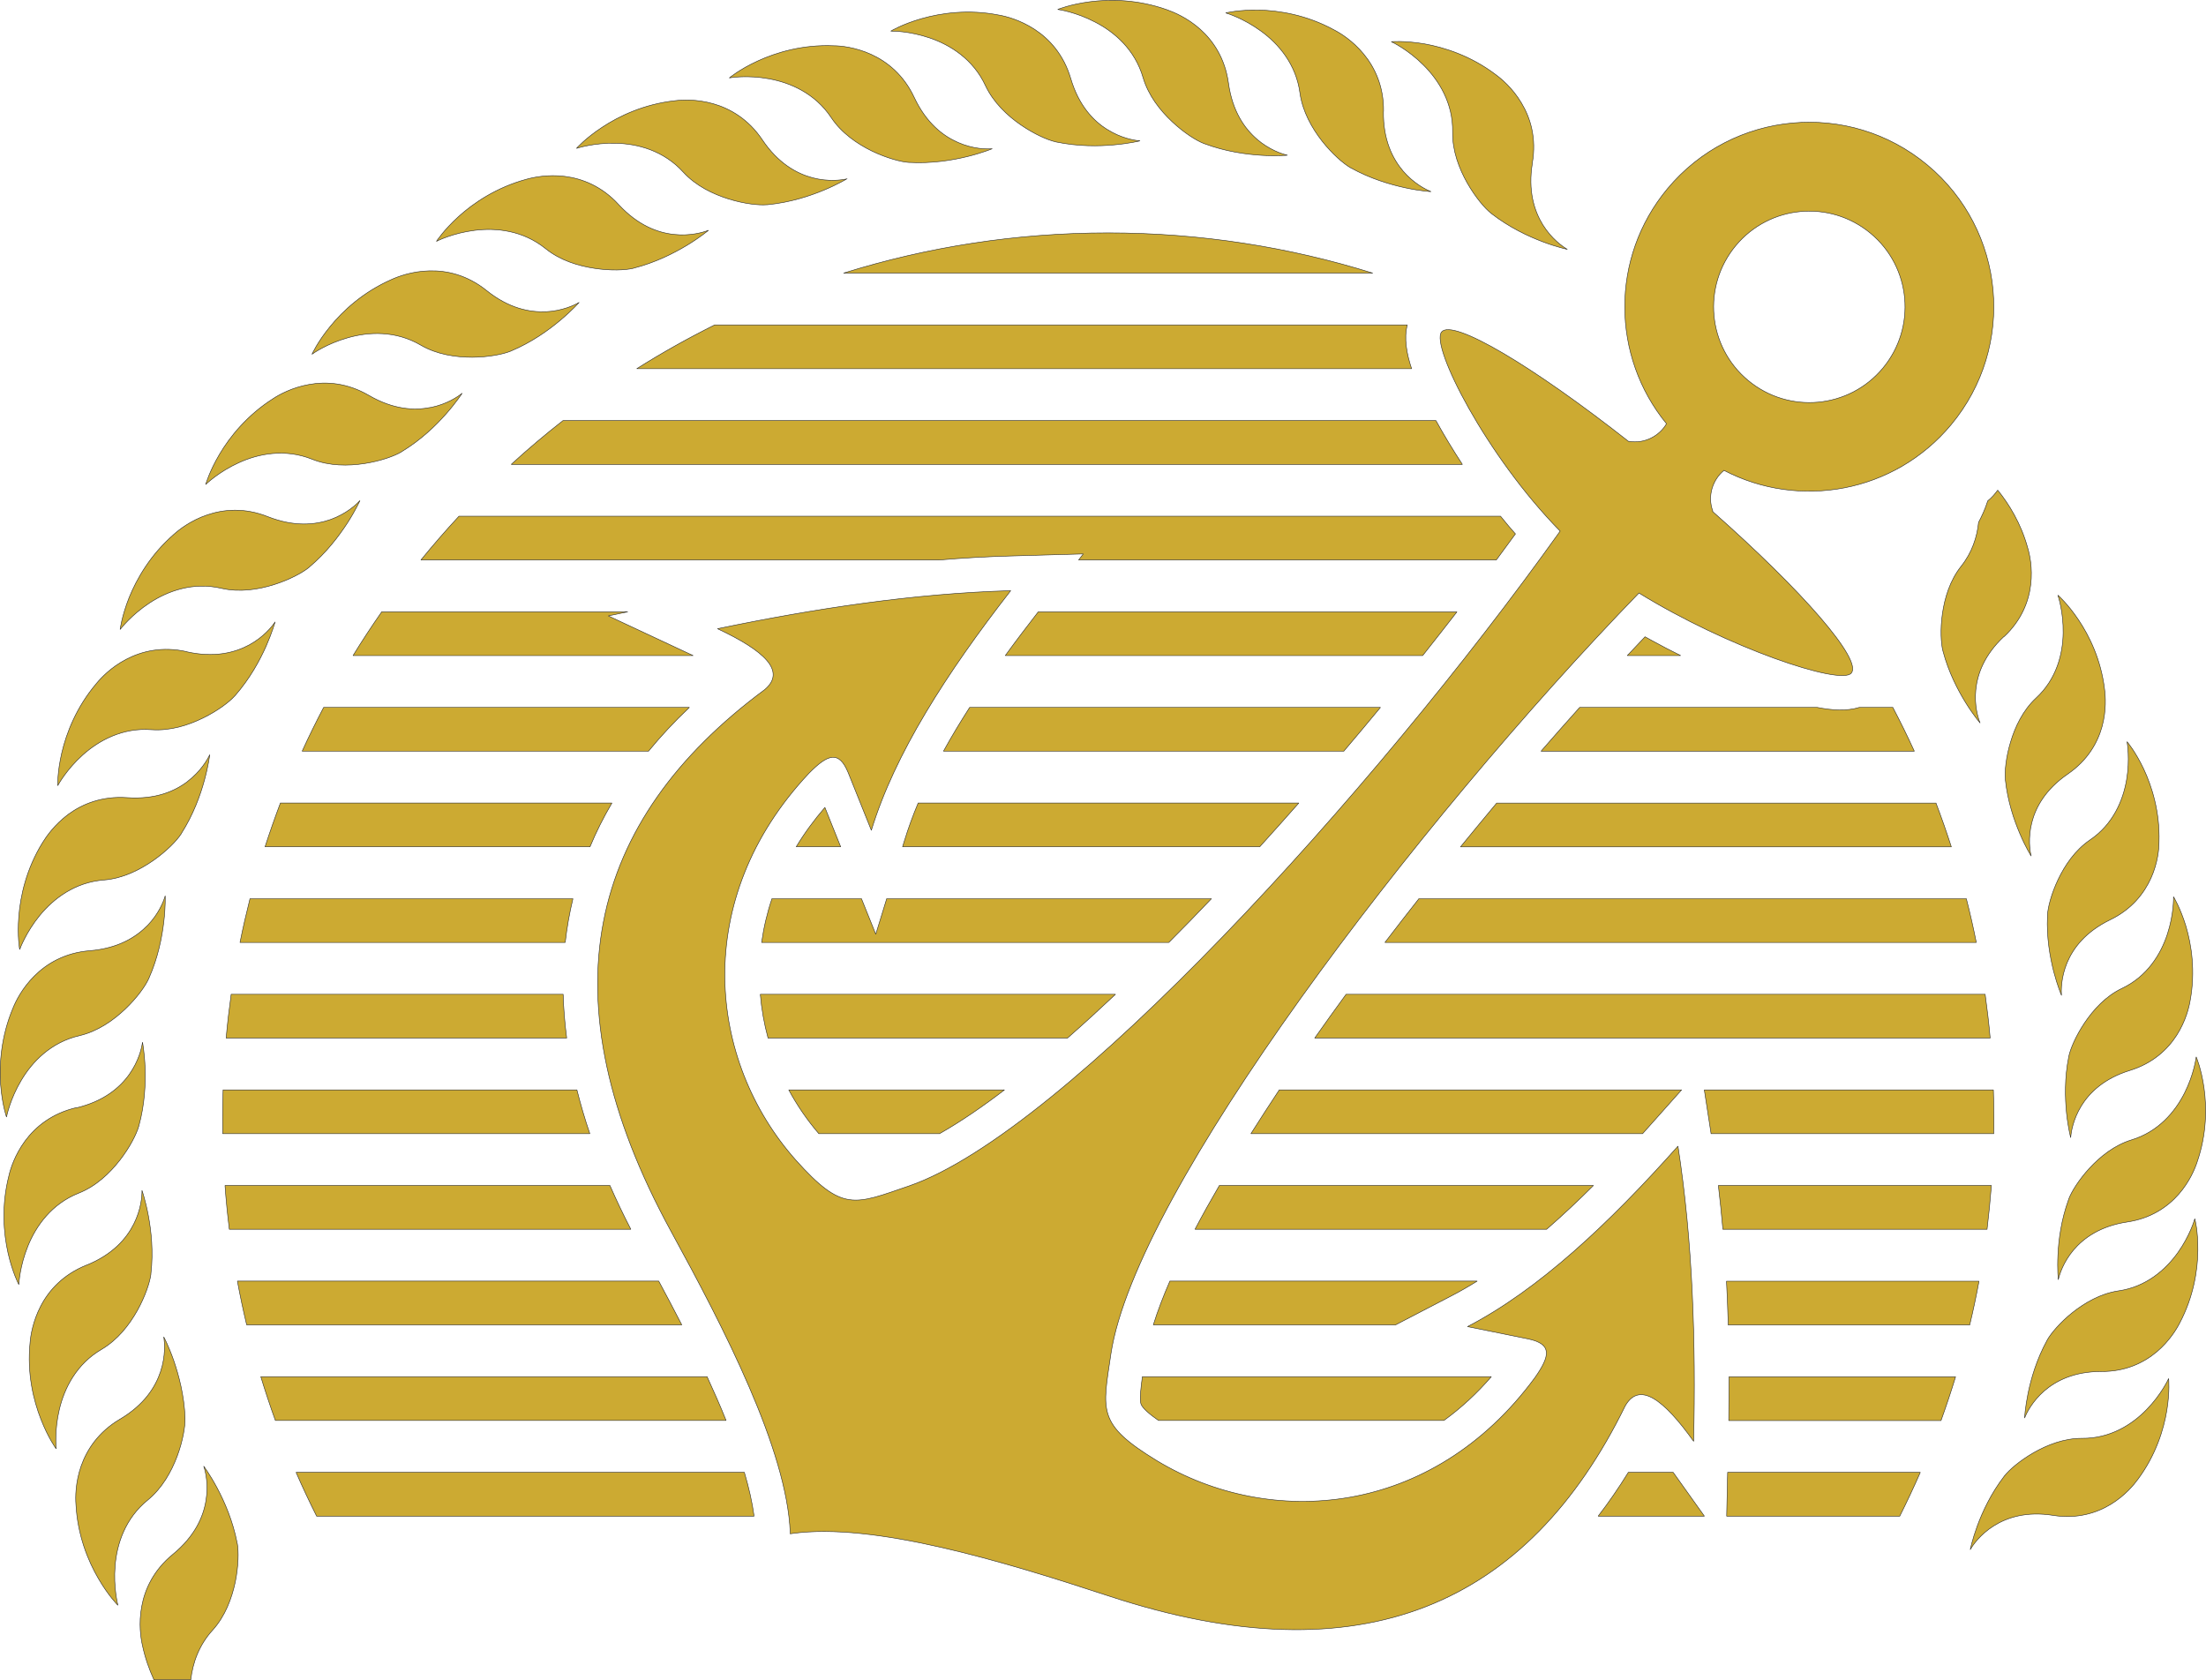 <?xml version="1.0" encoding="UTF-8"?> <svg xmlns="http://www.w3.org/2000/svg" xmlns:xodm="http://www.corel.com/coreldraw/odm/2003" id="_Слой_1" data-name=" Слой 1" version="1.1" viewBox="0 0 2545.1 1938.4"><defs><style> .cls-1 { fill: #ccaa32; fill-rule: evenodd; stroke: #2b2a29; stroke-miterlimit: 1.4; stroke-width: .6px; } </style></defs><path class="cls-1" d="M1988.9,542.8c-12.9,10.5-19.3,29.5-12.8,46.9l-.3.4c103.9,91.8,173,171.1,160.1,186.5-12.2,14.7-143.2-29.5-245-92.4-258.3,266.5-580.5,689.6-609.2,877.7-9.8,66.4-16.3,81.1,53.2,123.5,130.5,78.8,317.2,65.5,436-96,17.7-25.2,19.9-38.6-7.4-44.5l-70.4-14.3c82-42.6,162.7-118.2,242.8-208.2,17.1,110.3,20.7,226.1,18.1,340.6-34.6-48.5-62.7-69.6-79-40.8-112,228.6-302.6,315.6-594.9,219.5-122-40.1-271.9-85.7-366.7-72.3l-1.7.3v-1.7c-4-95.7-76-234.8-137.6-347.5-147.4-270-96.4-473.3,108.1-624.8,25.4-21.2-.4-45-54.4-70.3,112.2-23.3,226.7-40.7,338.3-43.9-74.1,95.1-133.8,188.2-160.8,276.5l-26.8-66.7c-10.7-25.8-23.5-21.1-45.1.8-137.3,146.1-116.6,332.1-15.4,446.2,54.3,60.7,67.6,51.6,131.1,29.9,179.2-62.1,535.4-453.4,750.9-755.4-85.2-86.6-149.9-214-136.8-229.8,13-15.6,105.3,39.4,216,126.5l.2-.3c17.9,3.1,35.1-6.2,43.3-20.3-63.5-77.4-65.3-191.4,1.1-271.2,75.2-90.4,209.5-102.6,299.8-27.4,90.4,75.2,102.6,209.5,27.4,299.8-65.4,78.5-175.2,98-262.2,52.5h0v.2ZM216.5,901.5c15-11.5,22.8-24.9,25.5-30.8,0,0-1.4,12-6.1,29.3-4.7,17.3-12.7,39.7-26.7,61.7l-.3.6h0c-5.1,7.8-16.7,19.8-32.3,30.7-15.6,10.8-35.1,20.6-56.5,22.3-33.7,2.5-58.4,21.7-74.2,40.9-15.8,19.3-22.8,38.3-23.2,39.3,0,0-2.9-15-1-38.2,1.8-23.1,8.5-54.6,27.4-85.1,4.1-6.7,13.7-20.8,29.9-32.8,16.1-11.8,38.7-21.1,67.5-19.1,32.8,2.3,55.1-7.3,70.1-18.8h-.1ZM1583.8,315.1h-610.6c96.4-30.1,199-46.4,305.3-46.4s208.9,16.3,305.3,46.4h0ZM1628.6,425.4h-894c29-18.3,59-35.1,89.9-50.5h799.1c-4,15.4-.8,33.2,5,50.5h0ZM1687.2,535.8H589.8c19.2-17.6,39.1-34.4,59.7-50.5h1007.2c9.4,17,19.6,33.9,30.5,50.5h0ZM1726.3,646.1h-481.9l5.4-7-84.8,2.4c-27.2.8-54.4,2.3-81.6,4.6H485.6c14.1-17.3,28.7-34.1,43.9-50.5h1201.7c3.1,3.8,6.2,7.6,9.3,11.3,2.6,3.1,5.2,6.1,7.9,9.1-7.3,10.1-14.7,20.1-22.1,30.1h0ZM1938.8,756.4h-61.4c6.8-7.3,13.6-14.5,20.5-21.7,3,1.7,6,3.4,9.1,5,10.4,5.7,21.1,11.3,31.9,16.6h0ZM1641.3,756.4h-481.5c12.7-17.5,25.5-34.3,38-50.4h0c0,0,483.1,0,483.1,0-13.1,16.9-26.3,33.7-39.6,50.5h0ZM799.8,756.4h-392.5c10.5-17.2,21.6-34,33.1-50.5h283.9l-22.5,4.7,97.9,45.8h0ZM2183.8,816.2c8.7,16.6,17,33.4,24.8,50.5h-430.7c14.7-16.9,29.6-33.8,44.6-50.5h274c16.8,3.3,34.1,4.5,48.6,0h38.7ZM1550.3,866.7h-461.8c9.4-17.1,19.6-33.9,30.2-50.5h474c-14,16.9-28.1,33.8-42.3,50.5h0ZM748.1,866.7h-399.5c7.8-17.1,16.1-33.9,24.8-50.5h422c-17.4,16.4-33.1,33.3-47.2,50.5h0ZM2233.6,926.6c6.3,16.6,12.2,33.4,17.7,50.5h-566.3c13.8-16.9,27.7-33.7,41.7-50.5h506.9ZM1453.4,977h-412.1l2.3-7.4c4.4-14.4,9.7-28.8,15.7-43.1h439.2c-14.9,16.9-29.9,33.7-45.1,50.5ZM969.9,977h-51.3c9.6-15.9,20.7-31,33.1-45.4l18.2,45.4ZM680.7,977h-374.9c5.5-17,11.4-33.8,17.7-50.5h382.5c-9.7,16.5-18.2,33.4-25.3,50.5ZM2268.6,1036.9c4.3,16.7,8.1,33.5,11.5,50.5h-682.3c13-17,26-33.8,39.2-50.5h631.6ZM1348.5,1087.4h-469.8c2.4-17.3,6.4-34.2,11.9-50.5h103.3l16.5,41,12.6-41h374.7c-16.2,17-32.6,33.9-49.2,50.5h0ZM652.2,1087.4h-375.3c3.4-17,7.3-33.8,11.5-50.5h372.6c-4,16.6-7,33.4-8.9,50.5h.1ZM2290.3,1147.2c2.3,16.7,4.3,33.5,5.8,50.5h-779.3c11.9-16.9,24-33.8,36.2-50.5h737.3ZM1231.5,1197.7h-345.4c-4.5-16.5-7.5-33.4-8.9-50.5h409.8c-8.8,8.3-17.7,16.5-26.6,24.7-8.8,8-18.4,16.7-28.8,25.8h0ZM653.9,1197.7h-393c1.5-16.9,3.5-33.8,5.8-50.5h383c.5,16.7,1.9,33.5,4.1,50.5h.1ZM2299.8,1257.5c.3,11,.6,22,.6,33s0,11.7-.2,17.5h-326.1l-7.8-50.5h333.5,0ZM1895.1,1308h-451.9c10.7-16.9,21.6-33.7,32.7-50.5h464.2l-34.1,38.3c-3.6,4-7.2,8.1-10.9,12.2h0ZM1084.1,1308h-139.4c-13.4-15.6-25-32.5-34.7-50.5h248.9c-24.6,18.8-50.2,36.5-74.9,50.5h.1ZM680.4,1308h-423.5c0-5.8-.1-11.6-.1-17.5,0-11,.2-22,.6-33h408.2c4.2,16.7,9.1,33.5,14.9,50.5h-.1ZM2297.5,1367.8c-1.3,17-3,33.8-5,50.5h-304.8c-1.5-16.9-3.2-33.7-5.2-50.5h315ZM1784.4,1418.3h-405.7c9.2-17.5,18.8-34.5,28.1-50.5h431.6c-17.3,17.3-35.4,34.3-54,50.5h0ZM727.7,1418.3h-463.1c-2.1-16.7-3.8-33.5-5-50.5h444.1c7.3,16.7,15.3,33.5,24.1,50.5h0ZM2283.2,1478.2c-3.1,17-6.7,33.8-10.7,50.5h-278.6c-.5-16.8-1.1-33.7-2-50.5h291.4-.1ZM1610.1,1528.6h-279.5c5.1-16.3,11.6-33.3,19.1-50.5h354.6c-9.8,6.1-19.7,11.8-29.7,17l-64.5,33.5h0ZM786.5,1528.6h-501.9c-4-16.7-7.6-33.5-10.7-50.5h486.1c8.5,15.8,17.5,32.8,26.6,50.5h0ZM2256.2,1588.5c-5.2,17-10.8,33.8-16.8,50.5h-244.9c.2-16.8.3-33.6.3-50.5h261.5,0ZM1665.8,1638.9h-329.2c-9.4-6.5-18.7-14.1-20.3-19.2-1.7-5.1,0-18.9,1.7-31.3h402.6c-16.4,19-34.7,36-54.7,50.5h0ZM837.7,1638.9H317.7c-6-16.6-11.6-33.5-16.8-50.5h514.9c7.7,16.8,15.2,33.7,21.9,50.5h0ZM2215.5,1698.8c-7.5,17.1-15.4,33.9-23.7,50.5h-199.7l1.1-50.5h222.3ZM1966.4,1749.3h-122.6c12.1-15.7,23.7-32.5,34.8-50.5h51.8l36,50.5h0ZM869.9,1749.3h-504.6c-8.3-16.6-16.3-33.4-23.7-50.5h517.2c5.2,17.7,9.1,34.7,11.2,50.5h-.1ZM2368.9,1748.4c-31.2-4.9-53.4,2.5-68.8,12.2-15.3,9.7-23.9,21.9-27,27.4,0,0,2.3-11.5,8.2-27.6,6-16.2,15.6-37.1,30.8-56.9l.3-.5h.1c0,0,0,0,0,0,5.4-7,17.6-17.6,33.5-26.8,15.9-9.1,35.4-16.8,56.1-16.7,32.5.3,57.7-15.9,74.5-33.2,16.8-17.2,25-34.8,25.4-35.8,0,0,1.5,14.7-2.1,36.8-3.6,22.1-12.7,51.7-33.3,79.4-4.4,6.1-14.9,19-31.4,29-16.4,10-38.9,17.1-66.4,12.7h0ZM2424.5,1582.4c-31.6,0-52.3,10.6-66.1,22.5-13.7,12-20.3,25.3-22.6,31.2,0,0,.6-11.6,4-28.5,3.5-16.9,9.8-39,21.8-60.9l.3-.6h0c4.4-7.8,14.8-20.2,29-31.6,14.4-11.4,32.5-22,53-25.1,32.1-4.5,54.6-24.5,68.6-44s19.4-38.2,19.7-39.3c0,0,3.8,14.3,3.5,36.8-.2,22.3-4.8,53-20.9,83.5h0c-3.4,6.7-11.8,20.9-26.6,33.4-14.8,12.4-35.8,22.8-63.7,22.6h0ZM2454.2,1409.9c-31.2,4.7-50.1,18.5-61.9,32.3-11.7,13.9-16.3,28.2-17.6,34.3,0,0-1.3-11.6-.4-28.8.8-17.2,3.7-40,12.2-63.5l.2-.7h0c3.1-8.3,11.5-22.1,23.9-35.6,12.4-13.4,28.7-26.6,48.5-32.7,31.1-9.4,50.3-32.5,61.2-54,10.8-21.4,13.4-40.6,13.5-41.8,0,0,5.9,13.6,9,35.8,3.2,22.1,3.3,53.1-8,85.7h0c-2.3,7.1-8.5,22.5-21.2,37s-32,28-59.5,32h.1ZM2401.2,1276.1c-9.5,15.5-11.8,30.3-12.2,36.5,0,0-3-11.3-4.8-28.4-1.7-17.2-2.4-40.2,2.5-64.7v-.7h.1c1.8-8.6,8.1-23.6,18.3-38.8,10.2-15.1,24.3-30.7,43-39.6,29.4-13.9,44.9-39.7,52.4-62.5s7.2-42.2,7.1-43.3c0,0,7.8,12.6,14.3,33.9,6.4,21.5,11.2,52,4.9,86-1.2,7.4-5,23.5-15.4,39.8s-27.4,32.5-54,40.7c-30.1,9.3-46.8,25.8-56.3,41.2h0ZM2411.1,969.2c26.9-18.1,38.4-46,42.4-69.6s.7-42.8.5-43.9c0,0,9.6,11.2,19.2,31.5,9.5,20.2,18.8,49.7,17.7,84.2h0c0,7.4-1.3,24-9.2,41.6s-22.2,36.2-47.3,48.3c-28.3,13.8-42.4,32.5-49.5,49.3-7,16.8-7.1,31.7-6.5,37.9,0,0-4.6-10.7-9-27.4-4.2-16.7-8.4-39.4-7.2-64.3v-.9h0c.4-8.8,4.4-24.5,12.2-41,7.9-16.6,19.6-34,36.7-45.7h0ZM2385.6,893.1c-26,17.9-37.1,38.6-41.5,56.1-4.4,17.6-2.3,32.4-.7,38.5,0,0-6.3-9.9-13-25.7-6.8-15.9-14.2-37.6-16.8-62.5v-.7h0c-.8-8.9.7-25,6-42.6,5.2-17.5,14.2-36.6,29.3-50.7,23.9-22,31.1-51.2,31.4-75.3.4-23.9-5.7-42.4-6.1-43.5,0,0,11.2,9.6,23.7,28.3,12.5,18.5,26.2,46.3,30.2,80.6,1,7.4,2.2,24-2.9,42.6-5.1,18.6-16.6,39.1-39.5,54.8h0ZM2312.1,734.3c-23,21.5-30.8,43.6-32.6,61.7-1.8,18.1,2.6,32.4,5,38.2,0,0-7.6-8.8-16.7-23.5-9.1-14.7-19.7-35.1-26.1-59.2v-.6c-.1,0-.2,0-.2,0h0c-2.1-8.6-3.1-24.7-.5-42.8s8.6-38.3,21.4-54.5c12.8-16,18.6-33.9,20.3-50.9,3.3-6.2,7.5-15,10.6-24.8,4.3-3.4,8.1-7.7,11.5-12.4,13.1,16.2,26.8,38.4,34.5,66.3h0c2.2,7.2,5.9,23.3,3.6,42.6-2.2,19.1-10.4,41.1-30.8,60.2h0v-.2ZM220.1,1938.1h-42.5c-5.5-12-10.3-25.5-13.4-40.3-1.7-7.6-4.4-24.6-.7-44.3,3.6-19.8,13.6-42,36.1-60.3,25.3-20.9,34.9-43.1,38-61.7s-.4-33.7-2.6-39.9c0,0,7.3,9.7,15.7,25.5,8.4,15.8,18,37.7,22.9,63.2v.7h.2c1.6,9,1.4,25.8-2.4,44.5-4,18.6-11.5,39.1-25.9,55.1-16.1,17.6-23.2,38.2-25.4,57.6h0ZM1768,187.8c-5.4,32.3,2.1,55.5,12,71.6,10,16,22.6,25,28.3,28.3,0,0-11.9-2.5-28.6-8.8-16.8-6.4-38.4-16.5-58.9-32.4l-.6-.5h0c-7.2-5.7-18.1-18.5-27.5-35-9.3-16.5-17.1-36.9-16.8-58.4.7-33.8-16.1-60.2-33.8-77.7-17.6-17.6-35.8-26.3-36.9-26.8,0,0,15.2-1.4,38.2,2.5,22.9,4.1,53.5,13.7,82.1,35.4h0c6.3,4.6,19.6,15.5,29.8,32.8,10.4,17.2,17.5,40.6,12.6,69.1h.2ZM1596.1,128.5c-.5,32.8,10.5,54.5,22.7,68.9,12.3,14.3,26.2,21.3,32.2,23.7,0,0-12.1-.6-29.6-4.4-17.6-3.8-40.5-10.5-63.1-23.1l-.6-.3h0c-7.9-4.7-20.7-15.6-32.4-30.5-11.7-15-22.5-34-25.5-55.3-4.4-33.4-24.9-57.1-45.1-71.7-20.1-14.7-39.4-20.6-40.6-20.9,0,0,14.9-3.7,38.2-3.3,23.2.5,54.9,5.5,86.5,22.7h0c7,3.6,21.7,12.4,34.4,27.9,12.8,15.4,23.4,37.5,23,66.3h0ZM1450,160.5c14.3,12.3,29.1,17.2,35.4,18.6,0,0-12,1.2-29.9.1-17.9-1.1-41.6-4.3-65.9-13.4l-.6-.2h0c-8.6-3.3-22.9-12.2-36.7-25.2-13.9-13-27.4-30.2-33.5-50.8-9.4-32.4-33.1-52.7-55.3-64.1-22.1-11.6-42.1-14.5-43.2-14.6,0,0,14.1-5.9,37.3-8.9,23-3,55.1-2.8,88.9,9.3,7.4,2.6,23.3,9.1,38.2,22.4,15,13.4,28.7,33.6,32.6,62.3,4.5,32.4,18.6,52.3,32.9,64.6h-.1ZM1277.5,149.4c16,10.1,31.3,12.6,37.8,13.1,0,0-11.7,3-29.6,4.6-17.8,1.7-41.7,2-67.2-3.3l-.7-.2h0c-9-2-24.4-8.7-40.1-19.5-15.6-10.8-31.5-25.7-40.7-45.2-14.2-30.6-40.7-47.1-64.3-55.1-23.6-8.1-43.8-8-45-7.9,0,0,13.1-8,35.5-14.4,22.3-6.4,54.1-11.1,89.3-4.1h0c7.7,1.3,24.4,5.5,41.2,16.5,16.7,10.9,33.4,28.8,41.6,56.6,9.3,31.5,26.2,48.9,42.2,59h0ZM1049.3,187.4h-.8c-9.1-.6-25.4-4.9-42.5-13.1-17.1-8.4-35.1-20.7-47-38.6-18.7-28.1-47.4-40.4-71.9-44.8-24.6-4.5-44.5-1.3-45.7-1,0,0,11.7-9.9,32.9-19.6,21.1-9.7,51.9-19.1,87.7-17.5,7.8,0,25,1.7,43.2,10,18.2,8.3,37.4,23.5,49.6,49.7,14,29.6,33.3,44.4,50.6,51.9,17.3,7.6,32.8,7.8,39.4,7.2,0,0-11.2,4.7-28.6,9-17.5,4.3-41,8.2-66.9,6.8h0ZM977.3,206.2s-10.3,6.3-26.8,13.2c-16.6,6.9-39.2,14.3-65.1,16.8h-.7c-9.2.8-25.9-1-44-6.6-18.2-5.7-37.8-15.1-52.4-31-22.7-25-52.9-32.8-77.9-33.3-24.9-.7-44.2,5.6-45.3,5.9,0,0,10-11.5,29.5-24.3,19.4-12.9,48.4-26.8,84.1-30.7,7.7-1,24.9-2,44.2,3.5s40.5,17.6,56.6,41.6c18.3,27.2,39.6,38.9,57.9,43.8,18.2,4.8,33.7,2.7,39.9,1.2h0ZM817.3,265.8s-9.2,7.8-24.5,17.1c-15.4,9.3-36.6,20.1-61.8,26.5l-.6.2h0c-8.9,2.1-25.7,2.9-44.5,0-18.8-2.8-39.7-9.2-56.4-22.7-26.3-21.2-57.3-24.3-82.1-21.1-24.7,3.1-42.8,12-43.9,12.7,0,0,8.2-12.9,25.5-28.6,17.2-15.6,43.7-33.7,78.4-43.1h0c7.5-2.1,24.3-5.8,44.2-3.3s42.7,11.2,62.2,32.6c22.3,24.1,45.1,32.4,63.9,34.4,18.7,2,33.6-2.4,39.7-4.8h0ZM629.7,359.7c18.8-.9,32.9-7.5,38.5-10.8,0,0-8,9.1-21.7,20.6s-33.1,25.5-57,35.5l-.7.3h0c-8.5,3.4-24.9,6.8-44,6.9-19,0-40.6-3.1-59.2-13.9-29.2-17.1-60.3-15.5-84.3-8.6-24,6.7-40.5,18.3-41.4,19.1,0,0,6.2-14.1,21-32.1,14.6-18,38.1-39.9,71-54.3,7.1-3.2,23.1-9.4,43.2-9.9,20-.6,43.9,4.6,66.4,22.8,25.6,20.5,49.5,25.2,68.4,24.3h-.2ZM496.7,470.2c18.6-3.7,31.5-12.4,36.5-16.5,0,0-6.5,10.2-18.4,23.7-11.9,13.5-29,30.2-51.2,43.6l-.5.4h0c-7.9,4.7-23.7,10.5-42.5,13.4s-40.6,3-60.6-5c-31.3-12.5-62-6.3-84.6,4.1-22.7,10.3-37.3,24.3-38.1,25.1,0,0,4.1-14.8,15.9-34.8s31.8-45.2,62.1-64.4h0c6.5-4.3,21.5-12.7,41.3-16.2,19.7-3.6,44-2,69,12.6,28.4,16.5,52.6,17.6,71.2,13.9h0ZM309.2,596.2c30.5,11.9,54.7,9.4,72.5,3.1,17.8-6.5,29.2-16.9,33.6-21.8,0,0-4.9,11.1-14.6,26.1-9.8,15-24.1,34.1-44,50.8l-.5.5h0c-7.2,5.8-21.9,13.9-40,19.6-18.1,5.7-39.7,9.1-60.7,4.3-32.8-7.7-62.2,3.2-83,16.9-20.9,13.7-33.2,29.7-33.9,30.6,0,0,1.8-15.2,10.4-36.9,8.7-21.5,24.6-49.5,51.7-73,5.8-5.2,19.3-15.9,38.3-22.3,19-6.5,43.3-8.7,70.2,2.1h0ZM215.4,752c32,7.2,55.5,1,72.1-7.9,16.6-9,26.4-21.2,29.9-26.6,0,0-3.2,11.7-10.4,28.1-7.3,16.4-18.6,37.3-35.7,56.9l-.5.5h0c-6.2,6.9-19.5,17.1-36.5,25.4-17.1,8.4-37.9,15-59.4,13.5-33.6-2.6-61,12.6-79.5,29.2-18.6,16.7-28.3,34.4-28.8,35.4,0,0-.6-15.3,4.7-38,5.3-22.6,16.7-52.6,40-80,5-6.1,16.7-18.7,34.5-27.9,17.8-9.3,41.5-15.1,69.7-8.7h0ZM170.1,1067.9c13.1-13.6,18.8-28.1,20.5-34.4,0,0,.5,12.1-1.6,29.9s-6.6,41.3-17.1,65l-.3.7h0c-3.8,8.5-13.5,22.2-27.3,35.3-13.8,13.1-31.7,25.6-52.6,30.5-32.9,7.6-54.5,30.1-67.2,51.6-12.8,21.4-16.8,41.2-17,42.3,0,0-5.1-14.4-6.8-37.7-1.6-23.1.4-55.2,14.4-88.3,2.9-7.2,10.3-22.6,24.6-36.8,14.2-14.2,35.1-26.8,63.9-29.1,32.7-2.7,53.3-15.6,66.5-29.1h0ZM87.9,1278.3c31.9-7.6,50.3-23.4,61.3-38.8,10.9-15.4,14.4-30.6,15.2-37.1,0,0,2.3,11.9,3,29.8.6,17.9-.3,41.8-7.2,66.8l-.2.7h0c0,0,0,0,0,0-2.6,8.9-10,23.8-21.7,38.9-11.7,15-27.5,30.1-47.5,38-31.3,12.4-49.3,38-58.6,61.1-9.4,23.1-10.4,43.3-10.5,44.4,0,0-7.2-13.5-12.4-36.3-5.1-22.6-7.9-54.7,1-89.4h0c1.7-7.6,6.8-24,18.7-40.1s30.7-31.7,58.9-38.3h0v.3ZM99.6,1459.8c30.3-12.2,46.2-30.7,54.7-47.5s9.7-32.4,9.5-38.9c0,0,4,11.4,7.3,29s6,41.4,3,67.1v.7h0c-1.2,9.2-6.4,25.2-15.6,41.8-9.3,16.6-22.6,33.8-41.2,44.8-29.2,17-43,44.9-48.8,69.2-5.8,24.2-3.8,44.3-3.7,45.6,0,0-9.2-12.4-17.6-34.1-8.5-21.6-16.2-52.9-12.5-88.5.6-7.8,3.2-24.8,12.5-42.5,9.3-17.8,25.6-36,52.5-46.8h-.1ZM138.3,1637.5c28.2-16.7,41.1-37.3,47-55.2,5.9-18,4.7-33.5,3.6-39.9,0,0,5.7,10.6,11.6,27.5,5.8,17,12,40,13,65.9v.9c.2,9.1-2.5,25.7-9.1,43.5-6.7,17.8-17.3,36.9-33.9,50.5-26.2,21.2-35.7,51-37.7,75.8-2.1,24.9,3,44.4,3.2,45.6,0,0-10.9-10.8-22.6-31-11.7-20-24-49.8-25.8-85.7-.6-7.8-.6-25,6-43.9s19.9-39.4,44.8-54.1h-.1ZM2158.1,269.2c46.9,39,53.2,108.6,14.2,155.5s-108.6,53.2-155.5,14.2c-46.9-39-53.2-108.6-14.2-155.5s108.6-53.2,155.5-14.2h0Z"></path></svg> 
